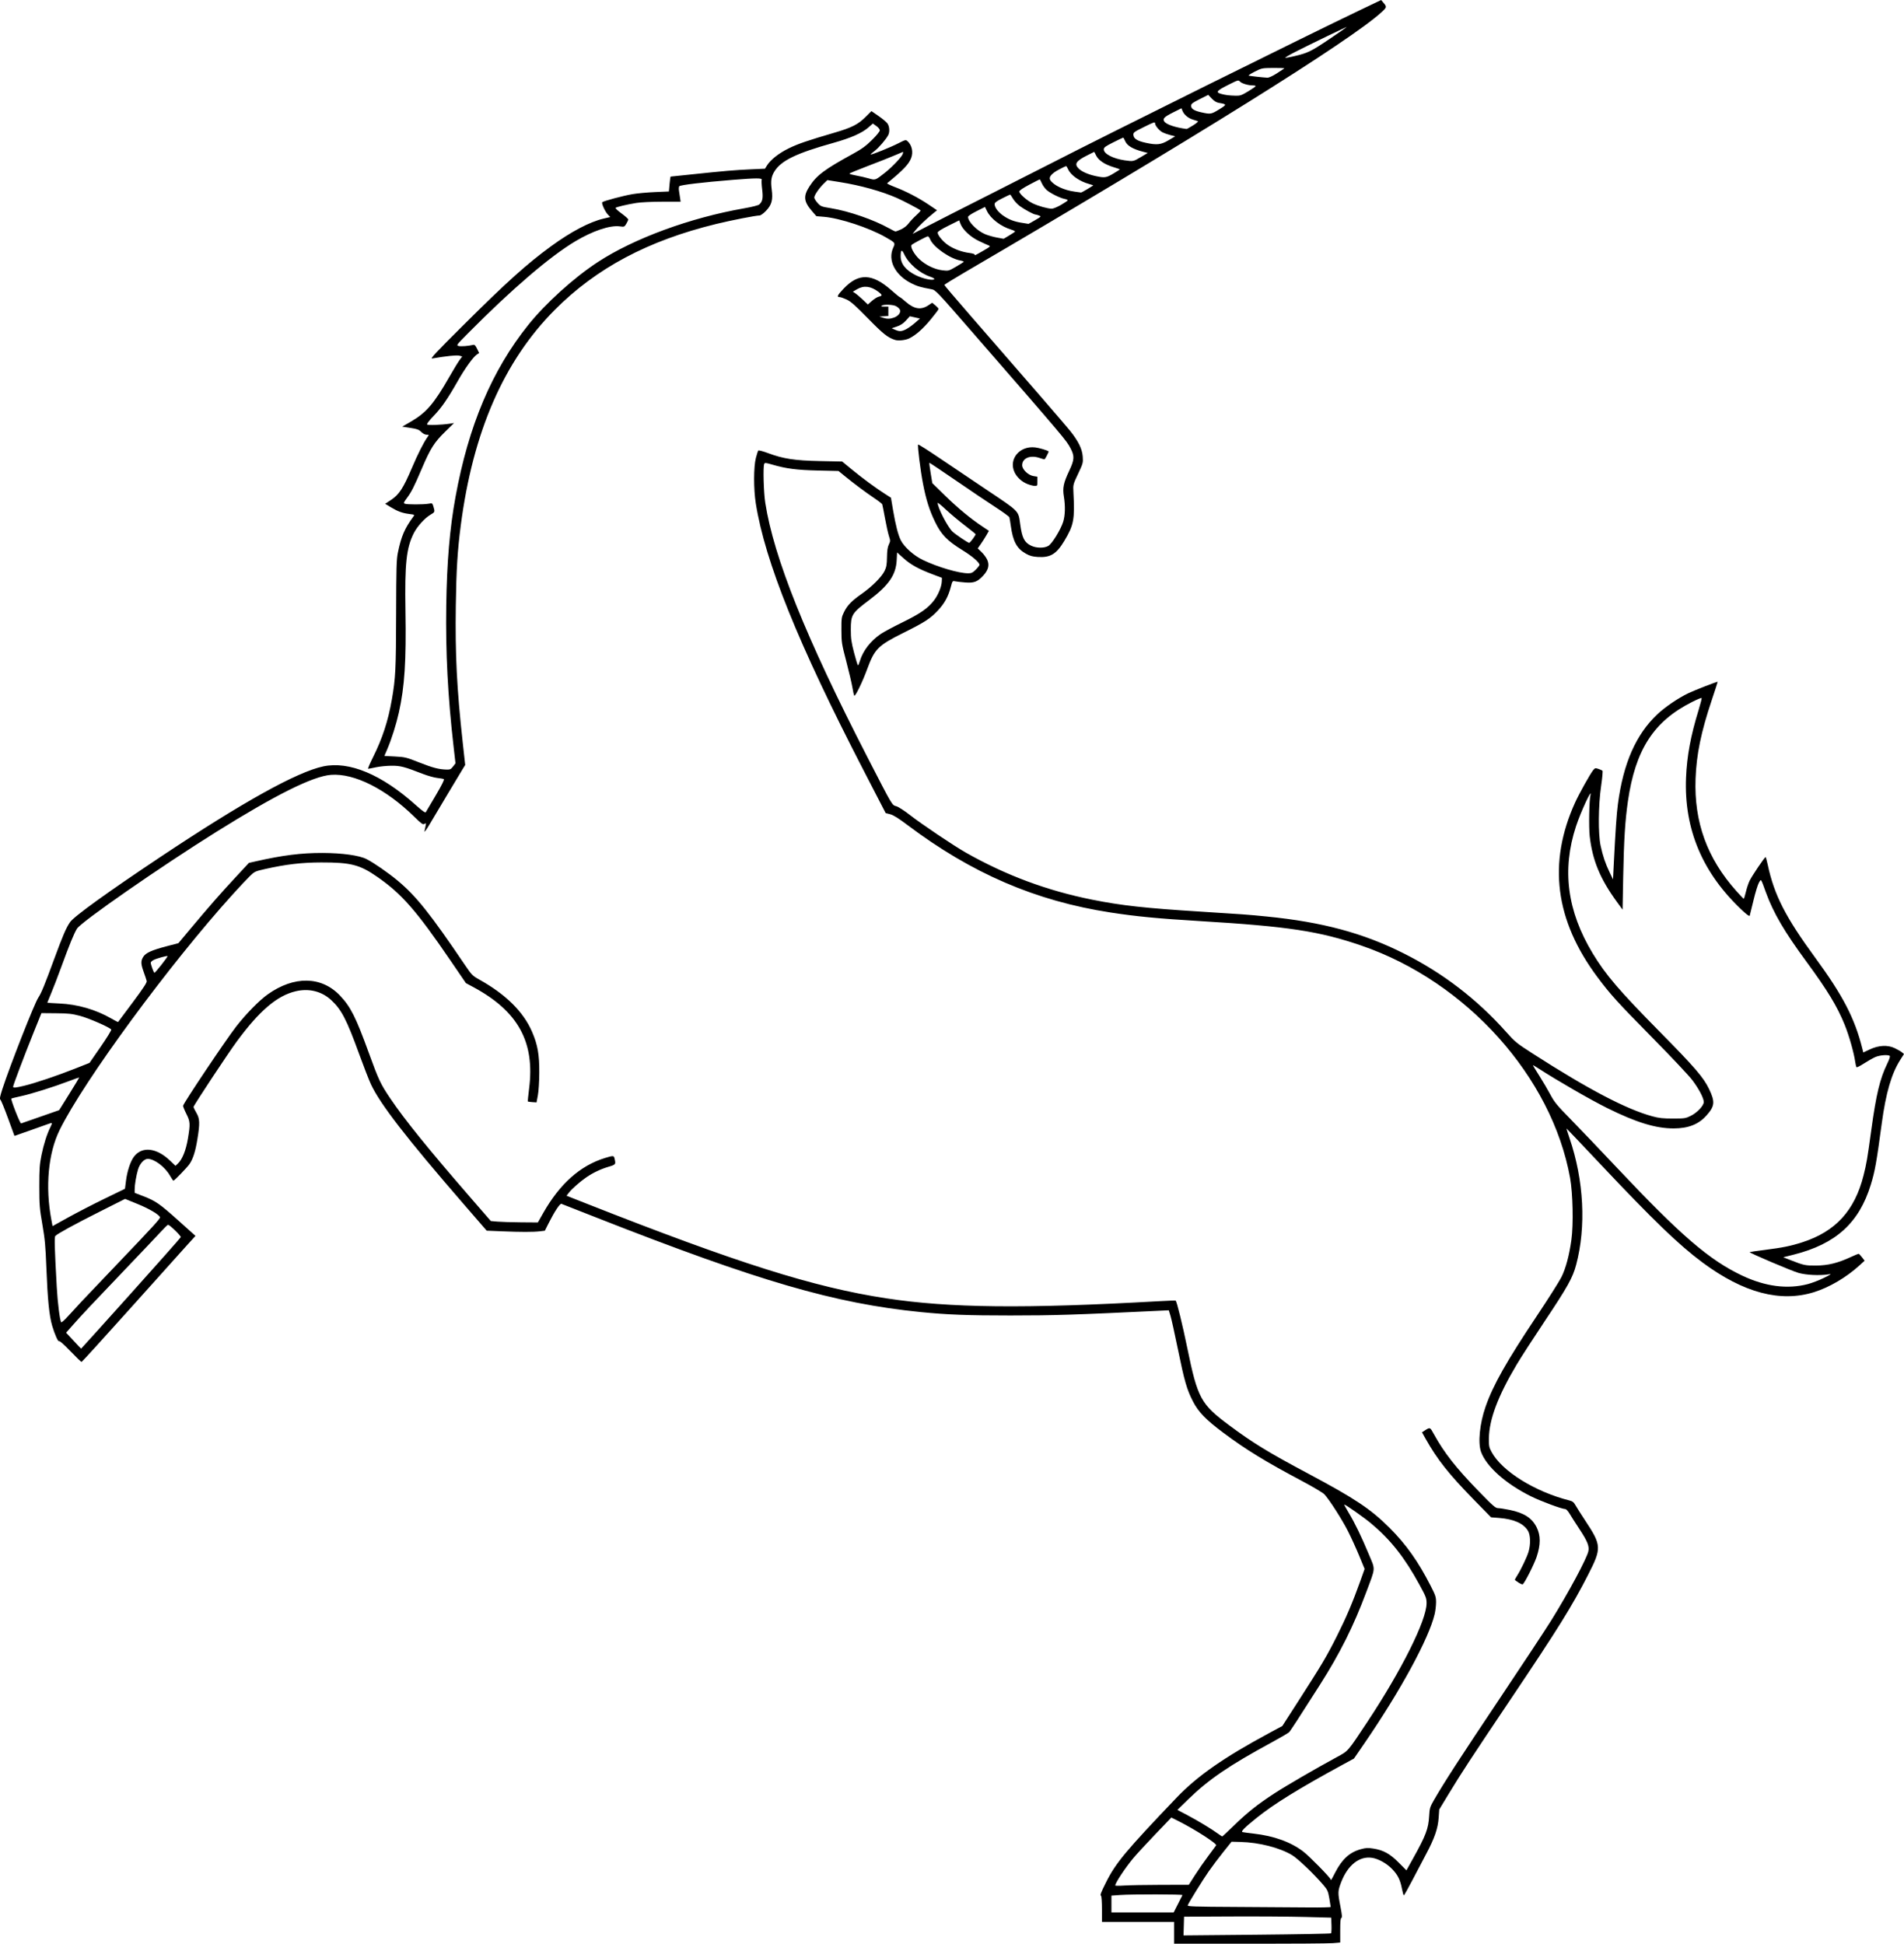 <?xml version="1.0" encoding="UTF-8"?>
<svg version="1.1" viewBox="0 0 2674.4 2730.7" xmlns="http://www.w3.org/2000/svg">
<path transform="translate(-38.346 8.001)" d="m1687.5 2707.4v-15.333h-101.33v-17.921c0-10.035-0.564-18.27-1.282-18.714-1.61-0.995-0.469-4.048 7.32-19.582 13.358-26.642 28.073-44.273 98.63-118.17 29.389-30.781 66.625-56.719 131.69-91.728l17.02-9.159 23.596-36.696c32.02-49.797 38.482-60.709 52.917-89.362 13.04-25.884 22.277-47.572 32.767-76.938l6.289-17.605-7.581-18.395c-4.17-10.117-11.246-25.665-15.725-34.55-8.193-16.253-26.198-44.384-33.201-51.875-2.072-2.216-16.068-10.563-31.101-18.548-52.196-27.723-78.547-43.872-110.67-67.822-24.686-18.407-35.15-29.207-42.89-44.268-8.556-16.649-11.883-28.191-21.111-73.23-4.413-21.542-9.087-42.656-10.386-46.921l-2.361-7.755-5.96 0.286c-128 6.141-153.93 6.979-216.63 6.995-59.7 0.016-89.046-1.104-126-4.806-120.65-12.087-227.55-43.21-453.74-132.09-26.989-10.606-49.863-19.587-50.831-19.958-2.04-0.783-9.749 10.874-17.861 27.008l-5.403 10.747-7.083 0.851c-9.101 1.093-26.998 1.09-53.511-0.013l-21.094-0.875-32.444-37.454c-80.021-92.377-117.25-140.48-130.13-168.12-2.733-5.867-10.152-24.932-16.486-42.367-17.725-48.793-24.907-62.651-39.441-76.107-13.241-12.259-31.12-16.706-49.643-12.348-26.302 6.188-50.935 27.174-82.99 70.706-12.171 16.529-60.679 89.935-60.653 91.787 0.012 0.914 1.802 4.662 3.977 8.329 4.872 8.214 5.101 14.582 1.349 37.576-2.724 16.695-6.05 27.116-10.952 34.315-3.243 4.763-21.228 23.442-22.57 23.442-0.498 0-2.684-3.151-4.857-7.001-6.938-12.294-21.809-23.559-31.201-23.636-5.168-0.043-11.344 6.763-13.797 15.203-2.532 8.71-4.621 21.172-4.631 27.63l-8e-3 4.862 12.388 4.8c17.197 6.663 22.684 10.496 49.507 34.579l23.504 21.104-11.7 12.898c-6.435 7.094-42.203 46.947-79.484 88.563-37.281 41.616-68.264 75.665-68.849 75.665-0.586 0-7.656-6.856-15.712-15.236-9.332-9.707-15.111-14.773-15.924-13.96-1.21 1.211-6.053-9.676-9.55-21.47-4.18-14.099-6.487-37.006-8.191-81.333-1.187-30.885-2.08-40.556-5.665-61.333-3.881-22.495-4.258-27.191-4.275-53.333-0.017-24.589 0.413-30.81 3.019-43.735 3.07-15.226 7.764-29.994 12.522-39.394 1.428-2.821 2.337-5.388 2.021-5.704-0.316-0.316-2.308 0.1-4.426 0.924-2.118 0.824-13.79 4.982-25.937 9.239l-22.085 7.74-9.085-24.868c-4.997-13.678-9.817-25.407-10.711-26.066-1.239-0.913-0.536-4.558 2.958-15.333 10.538-32.499 45.061-120.28 50.395-128.14 4.009-5.906 8.711-17.342 22.089-53.72 12.336-33.545 16.856-44.041 22.5-52.244 5.518-8.02 52.83-42.154 126.69-91.406 115.68-77.133 192-119.58 228.99-127.36 36.417-7.658 81.955 11.4 129.83 54.332 9.117 8.177 13.36 11.201 14.096 10.048 0.579-0.907 6.873-11.546 13.986-23.642 8.621-14.662 12.404-22.269 11.348-22.822-0.871-0.456-5.1-1.222-9.397-1.702-4.297-0.481-13.297-3.004-20-5.608-26.294-10.214-31.421-11.548-44.187-11.496-6.6 0.027-16.389 1.003-21.754 2.168-5.365 1.166-10.319 2.119-11.01 2.119-0.691 0 2.272-7.05 6.585-15.667 13.437-26.848 21.493-51.427 26.766-81.667 5.187-29.744 5.836-42.666 6.025-120 0.161-65.992 0.473-76.739 2.513-86.667 4.638-22.572 9.436-33.739 21.559-50.173 2.058-2.79 1.963-2.856-5.456-3.783-9.859-1.232-16.416-3.62-26.115-9.512l-7.927-4.815 8.359-5.525c11.201-7.404 17.045-16.35 28.909-44.253 8.773-20.633 16.779-36.47 22.383-44.273 2.084-2.902 2.037-3-1.444-3-2.204 0-5.117-1.518-7.515-3.916-3.293-3.293-5.737-4.195-15.351-5.667l-11.435-1.75 12.454-7.224c21.399-12.413 32.366-25.205 53.819-62.776 5.653-9.9 12.028-20.396 14.168-23.323l3.89-5.323-4.209-1.091c-3.657-0.948-18.066 0.553-37.785 3.935-3.416 0.586 3.87-7.228 43.905-47.09 60.114-59.855 88.949-85.801 122.86-110.56 27.943-20.396 54.055-34.169 73.484-38.759l9.68-2.287-3.275-3.42c-4.087-4.268-9.387-16.003-7.876-17.438 1.822-1.73 29.456-9.1 42.427-11.316 6.583-1.124 20.779-2.425 31.546-2.892l19.577-0.847 0.926-10.464c0.51-5.752 1.182-10.461 1.494-10.461 0.312 0 14.5-1.472 31.528-3.272 43.611-4.608 58.816-5.902 81.314-6.92l19.686-0.891 2.707-4.38c5.084-8.225 16.8-17.445 30.911-24.324 12.945-6.311 26.515-10.944 65.01-22.195 23.118-6.757 32.286-11.415 42.454-21.57l8.454-8.443 9.934 6.868c5.464 3.777 11.11 8.518 12.546 10.536 2.913 4.091 3.426 11.887 1.076 16.344-3.232 6.13-13.391 17.945-19.121 22.238-3.289 2.465-5.767 4.694-5.506 4.955 0.838 0.838 27.818-10.055 38.69-15.621 10.15-5.196 10.62-5.305 13.136-3.028 6.141 5.557 8.247 15.423 5.051 23.657-3.424 8.822-10.767 16.524-33.742 35.389-0.565 0.464 4.235 2.84 10.667 5.281 15.696 5.956 33.17 15.039 47.542 24.712l11.848 7.975-5.768 4.677c-9.55 7.744-19.976 17.692-24.412 23.293l-4.183 5.282 22-11.45c12.1-6.298 51.4-26.3 87.333-44.45 35.933-18.15 76.133-38.56 89.333-45.356 71.876-37.007 354.49-177.18 429.09-212.83l30.427-14.539 2.595 3.032c5.729 6.693 5.679 7.009-2.258 14.263-43.67 39.912-262.9 176.75-585.52 365.46-15.583 9.115-28.333 17.018-28.333 17.562s16.076 19.461 35.725 42.036c85.071 97.742 133.51 153.73 140.49 162.41 11.869 14.733 17.364 25.827 18.136 36.618 0.629 8.785 0.42 9.563-6.497 24.217-7.099 15.039-7.143 15.211-6.588 25.807 2.013 38.438 0.599 46.048-12.692 68.322-11.133 18.655-19.657 23.849-37.284 22.718-7.535-0.484-11.255-1.508-16.818-4.633-12.743-7.158-18.097-17.05-21.15-39.073-0.762-5.5-1.669-10.9-2.014-12-0.345-1.1-9.182-7.538-19.637-14.306-10.455-6.768-35.509-23.646-55.675-37.506-20.167-13.86-36.87-25.019-37.119-24.797-0.249 0.222 0.588 6.745 1.86 14.495l2.312 14.092 18.14 17.726c18.01 17.6 35.244 31.837 52.431 43.316l8.958 5.982-3.516 6.166c-1.934 3.391-5.463 8.945-7.842 12.341l-4.327 6.176 5.382 5.158c2.96 2.837 6.533 7.701 7.94 10.809 3.378 7.462 1.603 14.431-5.69 22.343-7.945 8.62-12.949 10.527-25.108 9.569-5.549-0.437-11.888-1.162-14.088-1.611-3.963-0.809-4.021-0.735-6.302 7.969-3.511 13.401-8.855 23.121-18.136 32.989-10.931 11.621-18.274 16.38-48.511 31.437-35.652 17.754-40.416 22.554-50.951 51.331-6.626 18.1-16.918 39.087-18.069 36.846-0.524-1.021-1.7-6.356-2.614-11.856s-4.723-21.7-8.466-36c-6.52-24.914-6.808-26.752-6.878-44-0.07-17.059 0.12-18.395 3.632-25.546 4.67-9.508 10.686-15.711 24.893-25.662 14.425-10.104 27.98-23.68 32.062-32.113 2.638-5.449 3.241-8.887 3.396-19.34 0.135-9.154 0.858-14.124 2.581-17.756 2.264-4.77 2.272-5.418 0.163-11.95-1.227-3.799-3.716-15.02-5.532-24.937-1.816-9.917-3.559-18.738-3.874-19.604-0.315-0.866-5.257-4.72-10.983-8.565-12.201-8.193-27.972-19.955-41.078-30.637l-9.333-7.607-28.667-0.658c-29.996-0.689-44.597-2.574-64.299-8.302-9.63-2.8-10.629-2.875-11.452-0.863-1.751 4.281-0.774 39.574 1.504 54.35 11.852 76.864 57.188 189.85 143.32 357.17 36.419 70.751 34.439 67.397 40.927 69.312 2.977 0.879 11.52 6.431 19.333 12.564 15.637 12.275 61.515 43.116 78.175 52.552 56.269 31.871 114.06 53.399 177.46 66.11 41.17 8.254 74.128 11.887 152.16 16.775 60.826 3.81 65.839 4.18 92.875 6.859 78.166 7.746 135.64 23.22 192.67 51.878 55.063 27.669 102.83 64.34 143.91 110.48 12.368 13.891 14.677 15.771 36.972 30.104 78.493 50.463 131.62 78.312 168.45 88.304 9.111 2.472 14.732 3.075 28.667 3.075 16.294 0 17.79-0.224 24.952-3.742 9.013-4.426 18.381-14.338 18.38-19.446 0-5.432-6.783-18.402-16.11-30.812-4.685-6.233-29.826-32.945-55.87-59.359-49.124-49.822-59.01-60.724-77.385-85.336-59.57-79.791-69.877-160.54-31.323-245.38 5.558-12.232 21.043-39.996 25.195-45.175 2.633-3.285 3.148-3.419 7.494-1.957 2.567 0.864 5.148 1.999 5.736 2.524 0.588 0.524-0.271 10.192-1.907 21.485-3.988 27.51-4.33 67.096-0.725 83.865 3.119 14.51 6.601 24.825 12.6 37.333l4.796 10 1.036-20.667c2.442-48.723 3.971-70.933 5.872-85.333 7.544-57.144 25.315-97.567 55.35-125.9 10.888-10.271 29.159-22.702 43.52-29.609 8.601-4.137 40.73-16.634 41.253-16.047 0.109 0.123-3.617 11.623-8.28 25.556-15.13 45.209-21.53 76.277-22.797 110.67-2.239 60.769 16.231 111.68 57.158 157.57 5.347 5.994 10.062 10.944 10.478 11 0.416 0.056 1.782-4.249 3.036-9.566 1.254-5.317 3.614-12.417 5.244-15.778 3.245-6.692 21.125-33.222 22.389-33.222 0.433 0 1.84 4.95 3.128 11 8.949 42.049 24.975 73.467 66.128 129.64 39.37 53.738 55.937 85.628 66.641 128.28l1.401 5.583 8.971-4.221c12.637-5.946 25.219-6.606 35.21-1.847 3.902 1.859 8.423 4.472 10.047 5.808l2.953 2.428-5.244 8.217c-12.304 19.278-20.236 46.475-25.989 89.117-7.545 55.925-9.518 66.968-15.402 86.211-16.439 53.76-49.153 83.425-108.46 98.351l-14.52 3.655 10.52 4.124c18.339 7.188 20.534 7.649 35.854 7.523 16.484-0.136 30.207-3.515 48.388-11.915 5.493-2.538 10.472-4.614 11.065-4.614 0.593 0 2.746 2.187 4.785 4.861l3.708 4.861-7.544 6.855c-18.318 16.648-42.106 30.637-63.374 37.272-47.487 14.814-99.262 1.071-156.82-41.625-32.885-24.394-68.997-59.165-142.52-137.22-26.419-28.05-48.218-51-48.442-51-0.225 0 1.681 6.15 4.234 13.667 20.146 59.314 23.514 124.2 9.231 177.86-4.831 18.15-11.916 30.853-44.194 79.232-15.721 23.563-33.333 50.819-39.137 60.568-26.487 44.486-38.93 77.518-39.18 104.01-0.103 10.895 0.251 12.669 3.841 19.264 14.701 27.004 60.871 55.711 109.37 67.997 4.309 1.092 6.037 2.484 8.48 6.831 1.688 3.003 7.78 12.591 13.539 21.307 23.114 34.983 23.308 38.72 3.964 76.51-22.664 44.276-42.135 75.541-109.25 175.42-54.311 80.83-68.424 102.4-86.368 132l-13.337 22-0.809 11.476c-1.081 15.335-5.685 28.685-17.692 51.293-5.422 10.21-14.477 27.414-20.121 38.231-5.644 10.817-10.652 19.667-11.129 19.667s-1.646-4.05-2.598-9c-2.466-12.827-5.636-19.306-13.531-27.654-7.677-8.117-19.413-14.711-28.649-16.096-17.658-2.648-33.962 10.217-43.152 34.05-4.89 12.679-4.956 14.753-1.107 34.501 2.287 11.735 2.599 15.448 1.333 15.87-1.199 0.4-1.652 5.221-1.652 17.577v17.026l-10.201 0.862c-5.611 0.474-58.111 0.862-116.67 0.862h-106.47zm220.39 0.74c0.583-0.546 0.883-5.736 0.667-11.533l-0.393-10.54-37.333-0.986c-20.533-0.542-67.033-0.842-103.33-0.667l-66 0.319-0.384 13.164-0.384 13.164 103.05-0.964c56.678-0.53 103.53-1.411 104.11-1.957zm-215.05-41.074c3.266-6.417 6.15-12.117 6.408-12.667 0.575-1.225-70.636-1.334-87.548-0.134l-12.205 0.866v23.601h87.406zm214.65 4c-1e-3 -0.55-0.885-6.016-1.964-12.147-1.778-10.103-2.558-11.851-8.327-18.667-12.787-15.107-35.851-37.128-44.027-42.035-17.386-10.436-46.205-17.803-72.315-18.487l-12.634-0.331-11.533 14.359c-6.343 7.898-15.591 20.198-20.55 27.333-8.688 12.501-27.961 43.632-29.507 47.66-0.653 1.702 8.338 2.003 69.054 2.314 38.392 0.197 83.755 0.502 100.8 0.679 17.05 0.177 30.999-0.129 30.998-0.679zm-238-31.066 38.667-0.08 8.667-13.568c4.767-7.462 13.189-19.579 18.716-26.927 5.527-7.347 10.475-14.048 10.996-14.891 1.476-2.389-29.803-22.509-53.298-34.283l-9.587-4.804-22.655 23.643c-12.46 13.004-26.288 28.008-30.728 33.343-11.429 13.732-25.443 34.902-25.443 38.435 0 0.514 5.85 0.547 13 0.073 7.15-0.473 30.4-0.897 51.667-0.941zm244.31-17.396c9.721-18.819 20.274-28.391 36.062-32.708 6.958-1.903 9.901-2.054 17.395-0.894 14.195 2.197 23.339 7.244 35.747 19.729l10.851 10.919 9.346-16.792c17.93-32.215 21.509-41.656 22.546-59.458 0.654-11.243 1.086-12.673 6.831-22.667 13.945-24.257 38.334-61.908 92.844-143.33 31.665-47.3 64.094-96.5 72.065-109.33 24.379-39.25 49.768-86.612 51.938-96.888 1.464-6.931-1.444-14.138-12.394-30.719-5.712-8.649-12.053-18.576-14.091-22.059-2.038-3.483-4.699-6.342-5.913-6.353-4.911-0.044-34.548-11.053-48.564-18.041-35.358-17.627-62.402-41.761-69.816-62.302-4.601-12.746-1.91-39.659 6.34-63.417 10.54-30.353 29.401-63.737 72.441-128.22 15.908-23.833 31.288-48.133 34.178-54 6.135-12.453 10.9-30.295 13.971-52.309 3.007-21.56 2.066-65.216-1.875-87.024-25.661-141.99-145.56-275.57-292.73-326.15-59.513-20.452-103.01-27.078-226.81-34.553-59.327-3.582-89.901-6.514-126-12.086-105.29-16.25-194.89-54.866-285.23-122.93-12.769-9.621-19.712-13.949-24.238-15.109l-6.343-1.626-31.393-60.772c-91.445-177.02-137.96-292.27-150.98-374.11-3.208-20.153-3.167-51.373 0.084-64 1.322-5.133 2.866-9.834 3.432-10.447 0.566-0.612 6.649 0.989 13.516 3.559 21.485 8.038 37.457 10.494 73.029 11.228l31.209 0.644 14.125 11.59c15.139 12.422 33.105 25.642 46.27 34.048l8.145 5.201 2.956 17.422c3.587 21.139 7.185 35.088 10.967 42.52 4.78 9.392 18.286 21.439 30.733 27.411 21.14 10.144 50.57 18.824 63.822 18.824 4.665 0 6.369-0.823 10.723-5.176 2.847-2.847 5.176-5.845 5.176-6.663 0-3.454-10.078-12.111-24.203-20.792-21.002-12.907-29.534-21.72-38.113-39.369-7.979-16.414-12.607-31.013-16.998-53.621-3.649-18.786-8.063-54.113-6.905-55.27 0.428-0.429 13.253 7.661 28.5 17.978 15.246 10.316 46.103 31.087 68.571 46.156 45.919 30.799 43.681 28.475 46.4 48.193 2.61 18.931 5.836 25.26 15.18 29.783 7.484 3.623 18.669 3.727 24.41 0.226 5.223-3.185 17.316-22.907 20.687-33.736 2.839-9.121 3.182-22.238 0.937-35.829-1.956-11.847-0.47-18.908 7.558-35.911 7.327-15.519 7.628-20.554 1.883-31.5-5.976-11.386-6.806-12.368-138.48-163.8-48.77-56.089-51.254-58.711-56.552-59.671-15.411-2.793-20.312-4.229-28.562-8.368-22.825-11.45-33.53-32.329-25.572-49.871 3.224-7.106 3.285-7.023-11.034-15.175-22.902-13.04-63.875-26.533-86.231-28.398l-10.617-0.885-6.155-7.13c-11.641-13.484-12.399-21.062-3.482-34.802 10.081-15.533 21.162-23.824 61.028-45.663 12.509-6.853 18.015-10.865 26.751-19.495 6.374-6.296 11-11.971 11-13.492 0-1.501-2.09-4.112-4.88-6.097l-4.88-3.472-6.108 5.376c-9.07 7.984-24.82 14.932-49.466 21.822-52.046 14.55-73.318 24.861-82.74 40.106-4.447 7.195-5.378 13.313-3.814 25.065 1.973 14.829 0.101 21.887-8.045 30.339-3.607 3.742-7.435 6.477-9.066 6.477-5.317 0-39.659 6.72-61.001 11.937-95.84 23.427-168.32 62.037-226.67 120.75-71.499 71.946-114.87 171.44-131.92 302.64-4.637 35.676-6.244 61.607-6.986 112.67-1.002 68.994 1.407 116.68 9.717 192.32l3.477 31.65-3.145 5.085c-3.912 6.325-35.266 58.741-46.427 77.615-4.553 7.7-7.981 12.5-7.618 10.667s1.071-5.324 1.573-7.756c0.841-4.081 0.718-4.303-1.588-2.862-2.193 1.37-3.979 0.112-14.549-10.244-39.598-38.794-84.084-61.146-116.74-58.657-25.444 1.939-77.326 27.772-161.63 80.479-78.186 48.881-189.01 125.88-195.16 135.59-3.97 6.271-10.644 22.552-21.901 53.422-5.086 13.948-11.615 30.904-14.508 37.681-2.894 6.777-5.261 12.54-5.261 12.808s7.65 0.826 17 1.239c25.503 1.127 50.986 8.504 72.85 21.089 5.051 2.908 9.339 5.119 9.53 4.914 0.19-0.204 9.461-12.609 20.601-27.565 14.973-20.101 20.089-27.925 19.617-30-0.351-1.544-2.205-7.146-4.119-12.448-4.182-11.587-4.327-15.619-0.773-21.448 3.446-5.652 11.75-9.422 33.026-14.993l16.399-4.294 16.865-20.145c26.409-31.544 41.808-49.141 62.769-71.724l19.41-20.913 9.413-2.134c38.105-8.637 64.183-11.914 94.079-11.822 27.564 0.085 51.443 3.417 61.68 8.605 10.252 5.196 30.776 19.408 43.905 30.4 26.072 21.83 45.603 46.338 94.415 118.47 9.437 13.946 10.563 15.092 20 20.351 37.316 20.796 61.985 45.191 74.199 73.376 7.851 18.116 10.304 31.921 10.174 57.241-0.065 12.712-0.902 26.222-1.982 32l-1.869 10-5.872-0.389c-3.23-0.214-6.09-0.606-6.356-0.872-0.266-0.266 0.538-8.491 1.786-18.278 8.332-65.324-15.489-108.6-78.43-142.47l-10.349-5.57-21.537-31.542c-48.129-70.489-68.506-93.778-103.1-117.83-24.453-17.005-37.105-20.25-78.667-20.175-27.165 0.049-49.465 2.667-78.658 9.235-14.232 3.202-14.865 3.501-21.787 10.265-3.921 3.832-14.465 15.067-23.43 24.967-88.949 98.22-209.43 262.22-243.5 331.46-16.045 32.604-20.369 79.652-11.603 126.25l1.65 8.769 22.087-12.243c12.148-6.734 35.039-18.541 50.868-26.239l28.781-13.996 1.501-11.707c1.732-13.507 6.234-26.936 11.221-33.474 11.257-14.759 31.528-12.53 50.485 5.551l7.754 7.396 3.375-3.171c6.137-5.765 11.281-18.522 14.021-34.766 3.539-20.986 3.344-24.213-2.119-34.993-2.553-5.038-4.642-10.16-4.642-11.381 0-2.995 60.445-93.211 74.667-111.44 13.876-17.788 32.373-36.665 44.118-45.025 37.191-26.47 75.78-25.798 101.79 1.772 14.925 15.821 22.147 30.213 40.435 80.569 13.861 38.168 16.322 43.38 30.16 63.887 20.206 29.944 53.302 70.863 112.79 139.45l28.334 32.667 9.521 0.826c5.237 0.454 20.108 0.904 33.047 1l23.526 0.174 7.516-13.275c23.158-40.901 51.907-66.551 86.572-77.24 11.458-3.533 12.646-3.517 13.509 0.181 2.093 8.968 2.053 9.024-8.649 12.2-10.823 3.212-21.194 8.137-30.667 14.563-8.489 5.759-20.706 16.497-24.643 21.659l-3.344 4.384 27.66 10.908c212.55 83.817 319.32 117.59 420.99 133.15 89.289 13.667 194.86 14.8 383.22 4.113 12.77-0.725 23.439-1.096 23.71-0.825 1.732 1.732 9.601 33.868 16.375 66.876 14.436 70.344 18.911 78.59 58.697 108.18 33.85 25.176 54.296 37.692 110.67 67.748 66.424 35.416 88.18 49.923 114.82 76.56 23.163 23.163 40.009 46.945 57.503 81.178 6.938 13.576 7.677 15.828 7.659 23.333-0.013 4.569-0.891 12-1.955 16.514-8.083 34.277-47.87 107.5-98.551 181.38l-14.807 21.583-15.333 8.338c-62.19 33.818-97.47 55.657-122.32 75.72-16.12 13.014-21.49 18.485-18.89 19.248 1.033 0.303 8.127 1.264 15.764 2.134 28.443 3.242 51.816 11.7 69.596 25.184 8.099 6.142 37.227 35.778 38.323 38.991 0.63 1.848 0.528 1.998 6.508-9.578zm257.35-407.38c-2.75-1.757-5-3.498-5-3.869 0-0.371 1.438-2.951 3.195-5.735 5.569-8.823 13.766-25.979 15.991-33.472 3.206-10.794 2.835-23.59-0.861-29.694-6.226-10.284-19.918-16.341-40.522-17.924l-11.223-0.863-25.151-25.744c-34.044-34.847-50.613-55.806-66.492-84.11l-5.379-9.587 2.887-1.872c8.649-5.608 8.203-5.759 13.98 4.727 14.382 26.105 30.936 47.163 63.007 80.151 20.001 20.573 23.371 23.504 27.042 23.52 2.306 0.013 9.629 1.14 16.274 2.511 20.193 4.168 31.312 11.337 37.839 24.4 5.745 11.498 5.749 24.341 0.013 41.541-3.558 10.665-16.993 37.102-19.645 38.656-0.524 0.307-3.203-0.879-5.953-2.637zm-689.56-1543.2c-7.939-3.1-14.906-9.458-18.242-16.648-8.548-18.422 7.223-37.375 28.973-34.818 5.734 0.674 16.702 3.904 18.92 5.573 0.617 0.464-5.01 11.246-5.87 11.246-0.397 0-3.707-0.976-7.354-2.169-12.877-4.212-23.869 0.577-23.869 10.4 0 5.916 8.436 14.047 15.794 15.224l5.539 0.886v6.496c0 6.213-0.16 6.494-3.667 6.434-2.017-0.034-6.618-1.215-10.225-2.623zm-186.11-202.49c-10.358-3.393-16.49-8.271-38-30.232-17.985-18.361-24.181-23.839-30-26.522-4.033-1.86-8.348-3.387-9.588-3.394-4.557-0.026-3.451-2.476 5.303-11.747 21.159-22.408 40.337-21.732 67.486 2.378 5.794 5.146 10.951 9.356 11.459 9.356s4.329 2.979 8.49 6.621c11.928 10.438 21.568 11.829 32.159 4.643l4.911-3.333 4.46 3.701c2.453 2.036 4.498 4.301 4.544 5.035 0.046 0.733-4.982 7.442-11.174 14.909-10.865 13.102-20.563 21.677-29.79 26.341-5.213 2.635-15.569 3.782-20.262 2.245zm15.246-14.794c2.982-1.448 8.655-5.468 12.607-8.932l7.186-6.299-14.186-3.195-5.426 5.968c-3.862 4.247-7.54 6.682-12.759 8.446l-7.333 2.478 4.667 2.032c6.226 2.711 8.815 2.627 15.246-0.497zm-16.653-16.562c6.37-2.301 10.17-7.553 8.17-11.291-0.83-1.551-3.261-3.726-5.403-4.833-4.347-2.248-16.94-2.676-20.027-0.68-1.465 0.947-0.483 1.298 3.667 1.313l5.667 0.02v13.187l-12.667 0.863 4.667 1.522c6.052 1.973 10.261 1.947 15.926-0.1zm-21.17-29.491c5.026-1.104 4.927-2.402-0.495-6.538-10.731-8.185-20.583-9.461-30.08-3.895l-6.052 3.547 3.269 2.095c1.798 1.152 6.544 5.197 10.547 8.988l7.278 6.893 5.811-5.116c3.196-2.814 7.571-5.502 9.722-5.974zm499.04 2147.6c19.066-18.474 32.522-29.158 56.206-44.626 16.604-10.844 57.1-34.392 87.853-51.085 16.473-8.942 14.812-7.031 42.805-49.252 48.09-72.534 83.342-143.12 83.342-166.89 0-7.218-0.775-9.236-10.126-26.37-20.693-37.915-40.254-62.718-67.523-85.615-10.272-8.626-37.102-27.489-37.926-26.665-0.238 0.238 2.559 5.41 6.215 11.494 8.672 14.429 17.826 33.319 28.06 57.908 9.635 23.149 9.999 17.586-3.52 53.819-17.75 47.572-36.72 85.502-65.004 129.98-30.238 47.546-41.232 64.438-43.322 66.563-1.203 1.223-12.088 7.602-24.188 14.174-60.11 32.65-88.64 52.08-116.97 79.659l-15.698 15.282 14.667 7.774c14.985 7.943 32.803 18.738 42.379 25.674 2.945 2.133 5.621 3.878 5.948 3.878 0.326 0 7.886-7.066 16.8-15.703zm-1549.8-747.04c38.199-42.573 69.759-78.202 70.133-79.177 0.648-1.688-15.529-17.418-17.914-17.418-0.605 0-5.507 4.8-10.892 10.667-5.386 5.867-27.572 29.267-49.303 52-46.635 48.785-61.233 64.328-73.714 78.483l-9.243 10.483 5.115 5.517c12.212 13.173 15.71 16.85 16.028 16.85 0.186 0 31.592-34.832 69.792-77.405zm-69.402 11.405c5.48-5.867 28.034-29.567 50.12-52.667 50.441-52.756 60.789-64.083 60.2-65.89-1.215-3.727-15.094-11.963-31.248-18.543l-17.796-7.248-36.279 18.277c-35.428 17.848-58.836 30.683-61.708 33.836-1.452 1.594-1.022 16.657 2.048 71.736 1.255 22.52 4.248 46.254 6.239 49.475 0.427 0.691 4.756-3.146 9.619-8.526 4.864-5.38 13.326-14.583 18.806-20.449zm2424.7-24.596c5.867-1.516 16.067-5.422 22.667-8.681 11.183-5.522 11.592-5.862 6-4.991-11.934 1.859-30.886 0.906-41.472-2.085-9.567-2.704-69.678-28.274-68.72-29.232 0.246-0.246 9.736-1.626 21.089-3.067 25.442-3.229 36.802-5.544 53.103-10.821 46.546-15.067 73.381-44.422 85.802-93.86 4.303-17.128 5.183-22.289 10.888-63.915 6.894-50.29 12.238-72.424 22.558-93.418 2.548-5.184 4.082-9.846 3.449-10.487-2.102-2.129-14.174-1.203-20.44 1.569-3.386 1.498-10.416 5.479-15.624 8.848-5.207 3.368-9.951 5.826-10.542 5.461-0.591-0.365-1.485-3.759-1.987-7.542-1.64-12.366-8.636-37.007-14.832-52.246-10.554-25.954-23.994-48.136-53.482-88.27-31.229-42.503-46.555-68.664-57.021-97.333-7.583-20.774-6.615-19.388-9.847-14.089-1.536 2.518-4.957 13.618-7.602 24.667-2.645 11.049-5.078 20.895-5.405 21.881-0.386 1.161-4.036-1.423-10.359-7.333-55.806-52.162-82.008-113.92-79.104-186.46 1.22-30.478 6.571-59.207 17.818-95.67 2.659-8.618 4.498-16.006 4.087-16.417-0.411-0.411-6.35 2.067-13.199 5.507-54.119 27.18-79.874 67.051-90.376 139.91-3.908 27.111-5.578 54.061-6.571 106l-0.879 46-8-10.983c-23.59-32.387-34.26-58.18-38.176-92.28-1.41-12.279-0.745-50.146 1.009-57.403 3-12.417-13.571 23.178-20.218 43.428-20.085 61.19-12.47 119.21 23.451 178.68 18.218 30.16 37.244 52.39 94.62 110.56 48.732 49.402 61.135 63.821 68.882 80.078 8.634 18.119 8.002 24.034-3.996 37.378-10.999 12.233-25.364 17.838-45.788 17.864-25.215 0.032-52.605-8.373-93.595-28.725-23.581-11.708-70.366-38.704-96.522-55.694-4.217-2.739-7.667-4.712-7.667-4.384s4.121 7.096 9.157 15.041c5.036 7.945 12.027 19.845 15.535 26.445 5.567 10.474 9.205 14.884 28.601 34.667 12.223 12.467 41.149 42.767 64.281 67.333 90.024 95.607 130.28 130.31 176.43 152.1 32.471 15.333 63.398 19.357 92 11.968zm-2482-235.35 26.01-9.081 14.226-22.804c7.824-12.543 14.098-22.933 13.942-23.089-0.156-0.156-6.562 2.104-14.236 5.023-21.8 8.294-52.662 18.006-67.241 21.161-7.31 1.582-13.548 3.134-13.864 3.45-1.155 1.155 12.28 35.401 13.699 34.918 0.801-0.273 13.16-4.582 27.465-9.577zm-22.928-43.392c15.028-3.603 46.38-14.175 71.15-23.992l20.435-8.099 15.699-22.692c8.635-12.48 15.303-23.333 14.819-24.116-1.869-3.024-31.451-15.986-44.001-19.28-11.198-2.939-16.265-3.487-33.636-3.636l-20.451-0.176-11.272 28c-12.74 31.647-28.492 73.287-28.492 75.318 0 1.944 3.244 1.671 15.749-1.326zm192.75-170.12c4.956-6.306 8.777-11.701 8.489-11.988-0.817-0.817-15.352 3.227-19.725 5.488-2.163 1.119-3.933 2.811-3.933 3.762 0 2.821 4.17 14.203 5.204 14.203 0.524 0 5.008-5.16 9.965-11.466zm409.45-278.35 3.422-4.487-2.65-23.18c-8.162-71.404-11.32-132.04-10.337-198.51 0.909-61.46 4.893-108.12 13.034-152.67 18.29-100.07 51.075-177.6 102.05-241.33 24.446-30.563 64.156-66.49 97.861-88.537 50.774-33.211 129.66-62.199 205.21-75.407 11.522-2.014 20.145-4.204 21.545-5.471 4.656-4.214 5.566-8.941 4.072-21.153-0.771-6.302-1.058-12.353-0.639-13.446 1.008-2.627-7.386-2.622-40.418 0.025-42.397 3.397-74.191 7.19-75.412 8.995-0.618 0.913-0.792 3.76-0.387 6.326s1.088 7.067 1.517 10l0.781 5.333-25.802 0.026c-14.814 0.015-30.345 0.77-36.469 1.773-13.178 2.157-27.634 5.574-29.092 6.877-0.601 0.537 3.149 4.061 8.333 7.831 5.184 3.771 9.424 7.599 9.421 8.508-3e-3 0.908-1.226 3.655-2.719 6.103-2.619 4.296-2.934 4.421-9.018 3.584-13.655-1.878-37.767 6.167-62.322 20.794-35.77 21.307-89.082 66.987-150.5 128.95-16.785 16.934-17.137 17.408-13.596 18.297 3.34 0.838 13.668 0.042 20.194-1.556 2.153-0.527 3.297 0.566 5.642 5.393l2.942 6.055-3.261 2.137c-5.088 3.334-16.846 19.678-26.78 37.226-14.121 24.944-22.88 37.603-33.868 48.952-5.822 6.012-9.749 11.11-9.219 11.967 0.902 1.46 19.409 0.815 32.511-1.133l5.333-0.793-12.77 12.504c-15.046 14.732-20.375 23.174-32.382 51.296-11.068 25.922-14.643 32.981-21.053 41.56-4.685 6.271-4.989 7.124-2.853 8 3.093 1.268 26.11 1.265 33.185-5e-3 5.449-0.978 5.464-0.969 7 4.157 2.203 7.354 2.126 7.564-4.146 11.24-8.074 4.732-18.703 16.459-23.462 25.886-10.489 20.779-12.865 42.795-11.764 109.04 1.178 70.848-1.128 106.56-9.236 143.05-3.697 16.642-10.289 37.462-16.362 51.677l-3.961 9.272 14.901 0.789c14.118 0.748 15.91 1.188 34.1 8.373 18.967 7.492 27.476 9.711 38.4 10.015 4.875 0.136 6.041-0.424 9.021-4.331zm571.32-147.85c4.407-14.736 15.002-28.525 29.501-38.394 4.092-2.785 17.892-10.172 30.667-16.415 24.823-12.13 35.755-19.77 44.206-30.892 5.818-7.657 10.476-19.046 10.798-26.4l0.223-5.101-13.696-5.175c-19.432-7.343-30.36-13.437-40.491-22.58l-8.817-7.958-0.578 11.018c-1.089 20.743-11.174 35.281-38.988 56.201-24.022 18.068-25.431 20.36-25.431 41.362 0 12.374 0.714 17.428 4.568 32.333 2.512 9.717 4.967 17.667 5.456 17.667s1.651-2.55 2.583-5.667zm158.72-171.87c2.205-3.043 4.008-5.957 4.008-6.474 0-0.517-6.75-6.065-15-12.328-8.25-6.263-20.25-16.304-26.667-22.313-6.417-6.009-11.667-10.285-11.667-9.502 0 6.761 14.035 33.917 20.881 40.403 4.149 3.931 21.694 15.748 23.381 15.748 0.58 0 2.858-2.49 5.063-5.533zm-54.06-365.02c0.416-0.673-2.211-2.208-5.837-3.413-14.764-4.904-30.439-18.471-36.431-31.534-3.316-7.227-4.944-6.365-4.976 2.634-0.038 10.754 6.961 19.673 20.98 26.735 10.112 5.094 24.654 8.182 26.264 5.577zm41.196-24.077c0.62-0.599-1.384-1.513-4.454-2.032-14.565-2.461-38.076-18.901-42.58-29.775-0.963-2.325-2.428-4.218-3.256-4.208-1.643 0.02-20.759 10.145-22.71 12.028-2.413 2.329 3.224 12.918 10.584 19.878 8.943 8.458 21.56 14.551 32.829 15.853 8.308 0.96 8.636 0.874 18.458-4.839 5.5-3.199 10.508-6.307 11.128-6.906zm27.984-16.011c9.487-5.462 10.117-6.079 7.302-7.154-1.694-0.647-7.969-3.505-13.944-6.352-11.897-5.669-22.921-16.042-25.95-24.418l-1.637-4.526-15.109 7.521c-9.944 4.95-15.108 8.259-15.108 9.681 0 3.802 7.774 13.05 14.997 17.84 8.268 5.483 19.226 9.473 29.56 10.764 4.094 0.511 7.443 1.511 7.443 2.221 0 1.605-0.129 1.663 12.445-5.576zm44.206-26.663c0.327-0.53-1.935-1.72-5.028-2.644-14.722-4.402-29.116-15.361-34.335-26.141l-2.823-5.833-11.899 5.976c-7.237 3.634-11.899 6.78-11.899 8.029 0 6.609 12.064 18.993 23.375 23.995 3.951 1.747 11.558 3.979 16.904 4.96l9.721 1.784 7.694-4.582c4.232-2.52 7.962-5.015 8.29-5.545zm-159.97-3.164c4.013-1.869 8.217-5.193 10.523-8.32 2.112-2.865 6.905-7.997 10.65-11.404 3.746-3.408 6.51-6.491 6.144-6.851-1.724-1.692-24.413-13.615-33.333-17.516-21.693-9.486-50.738-17.579-79.752-22.219l-17.828-2.852-5.292 5.15c-6.506 6.332-13.128 16.104-13.128 19.375 0 1.339 2.078 4.734 4.618 7.545 4.422 4.895 5.223 5.21 18.949 7.446 24.968 4.068 59.901 16.127 81.1 27.995 4.4 2.463 8.6 4.543 9.333 4.621 0.733 0.078 4.341-1.258 8.016-2.97zm188.06-12.81c9-5.259 9.023-5.287 5.394-6.667-2.004-0.762-4.224-1.385-4.934-1.385-2.294 0-15.025-6.866-21.554-11.625-3.493-2.546-7.9-7.272-9.793-10.502-1.893-3.23-3.698-5.873-4.011-5.873-0.313 0-5.356 2.407-11.207 5.348-8.269 4.158-10.637 5.978-10.637 8.176 0 4.685 4.952 11.223 12.348 16.302 8.079 5.548 15.716 8.384 26.985 10.021 4.4 0.639 8.083 1.235 8.185 1.324 0.101 0.089 4.253-2.214 9.223-5.119zm36.474-21.5c5.198-2.997 9.45-5.93 9.45-6.518 0-0.588-1.95-1.436-4.333-1.885-6.177-1.162-19.542-7.735-24.87-12.232-2.495-2.106-5.673-6.398-7.062-9.539-1.389-3.141-2.765-5.711-3.057-5.711-0.292 0-6.864 3.352-14.604 7.449-8.822 4.67-14.074 8.237-14.074 9.562 0 3.329 10.96 12.97 19.147 16.843 7.776 3.679 20.314 7.178 26.403 7.368 1.952 0.061 7.802-2.341 13-5.338zm36.784-22.029c4.4-2.642 8.211-5.001 8.468-5.242 0.258-0.241-2.143-1.132-5.333-1.98-13.733-3.65-26.329-12.459-29.978-20.967-1.022-2.383-2.301-4.314-2.841-4.291-0.54 0.023-5.172 2.273-10.292 5-10.178 5.42-14.413 10.593-11.916 14.553 4.691 7.439 19.299 14.359 34.512 16.348 4.426 0.579 8.348 1.127 8.714 1.218 0.367 0.091 4.267-1.996 8.667-4.638zm-283.84-23.366c10.124-7.991 23.866-22.547 24.855-26.327 0.407-1.556 0.6-2.83 0.428-2.83-0.172 0-5.665 2.306-12.208 5.124-6.543 2.818-23.447 9.502-37.563 14.853-14.117 5.351-25.667 10.149-25.667 10.663s4.271 1.696 9.491 2.629c5.22 0.933 13.17 2.762 17.667 4.065 9.396 2.722 9.019 2.856 22.998-8.177zm320.61 1.358c5.078-3.017 9.233-5.659 9.233-5.87s-4.05-1.618-9-3.126c-12.27-3.737-20.905-9.465-24.299-16.119l-2.757-5.405-9.638 4.812c-16.005 7.991-18.765 12.188-12.279 18.673 4.269 4.269 13.2 8.227 23.73 10.516 12.759 2.773 15.01 2.46 25.011-3.481zm38.444-23.088 9.877-5.877-5.877-1.507c-15.312-3.925-23.119-8.569-26-15.465-1.052-2.518-2.216-4.578-2.586-4.578-0.37 0-6.662 3.006-13.982 6.679-11.395 5.718-13.309 7.147-13.309 9.932 0 6.166 12.867 12.891 29.297 15.312 11.824 1.742 12.232 1.661 22.58-4.496zm39.024-23.658 9.368-5.565-6.828-1.747c-3.756-0.961-8.545-2.635-10.643-3.72-4.904-2.536-10.799-9.54-10.799-12.83 0-2.226-1.994-1.565-15.392 5.102-14.799 7.364-15.377 7.811-15 11.594 0.493 4.951 5.707 8.174 17.289 10.688 15.634 3.393 21.439 2.755 32.004-3.522zm34.656-21.036c5.239-3.313 7.61-5.502 6.387-5.899-1.07-0.347-4.21-1.328-6.979-2.18-6.362-1.958-12.144-6.783-14.265-11.904l-1.645-3.971-11.92 5.986c-12.13 6.092-14.583 8.577-12.257 12.416 2.575 4.25 15.607 8.69 31.4 10.698 0.52 0.066 4.696-2.25 9.278-5.148zm36.42-22.352c11.093-6.778 11.095-7.26 0.033-9.079-3.793-0.624-6.753-2.38-10.306-6.115l-4.984-5.24-12.028 6.041c-10.265 5.155-12.028 6.523-12.028 9.33 0 4.329 4.267 7.002 14.846 9.297 12.555 2.724 13.286 2.598 24.466-4.234zm40.819-25.379c5.757-3.483 10.482-6.783 10.501-7.333 0.019-0.55-1.8-1-4.042-1-6.493 0-15.565-2.727-17.991-5.408-2.155-2.381-2.7-2.232-15.749 4.304-17.334 8.681-18.972 10.712-10.517 13.042 6.092 1.679 10.794 2.268 20.165 2.53 6.365 0.177 8.334-0.507 17.632-6.134zm40.161-25.192c5.34-3.405 10.128-6.555 10.641-7 0.513-0.445-6.387-0.748-15.333-0.673-16.079 0.133-16.382 0.193-26.266 5.205-5.5 2.788-9.338 5.298-8.53 5.577 1.582 0.546 20.193 2.614 26.154 2.906 2.254 0.11 7.298-2.165 13.333-6.014zm25.538-24.435c17.969-4.19 22.998-6.669 48.622-23.968 13.318-8.991 24.215-16.556 24.215-16.811 0-0.563-50.494 23.845-72.667 35.127-8.8 4.478-14.973 8.172-13.718 8.21 1.255 0.038 7.351-1.113 13.548-2.558z" stroke-width="1.333"/>
</svg>
